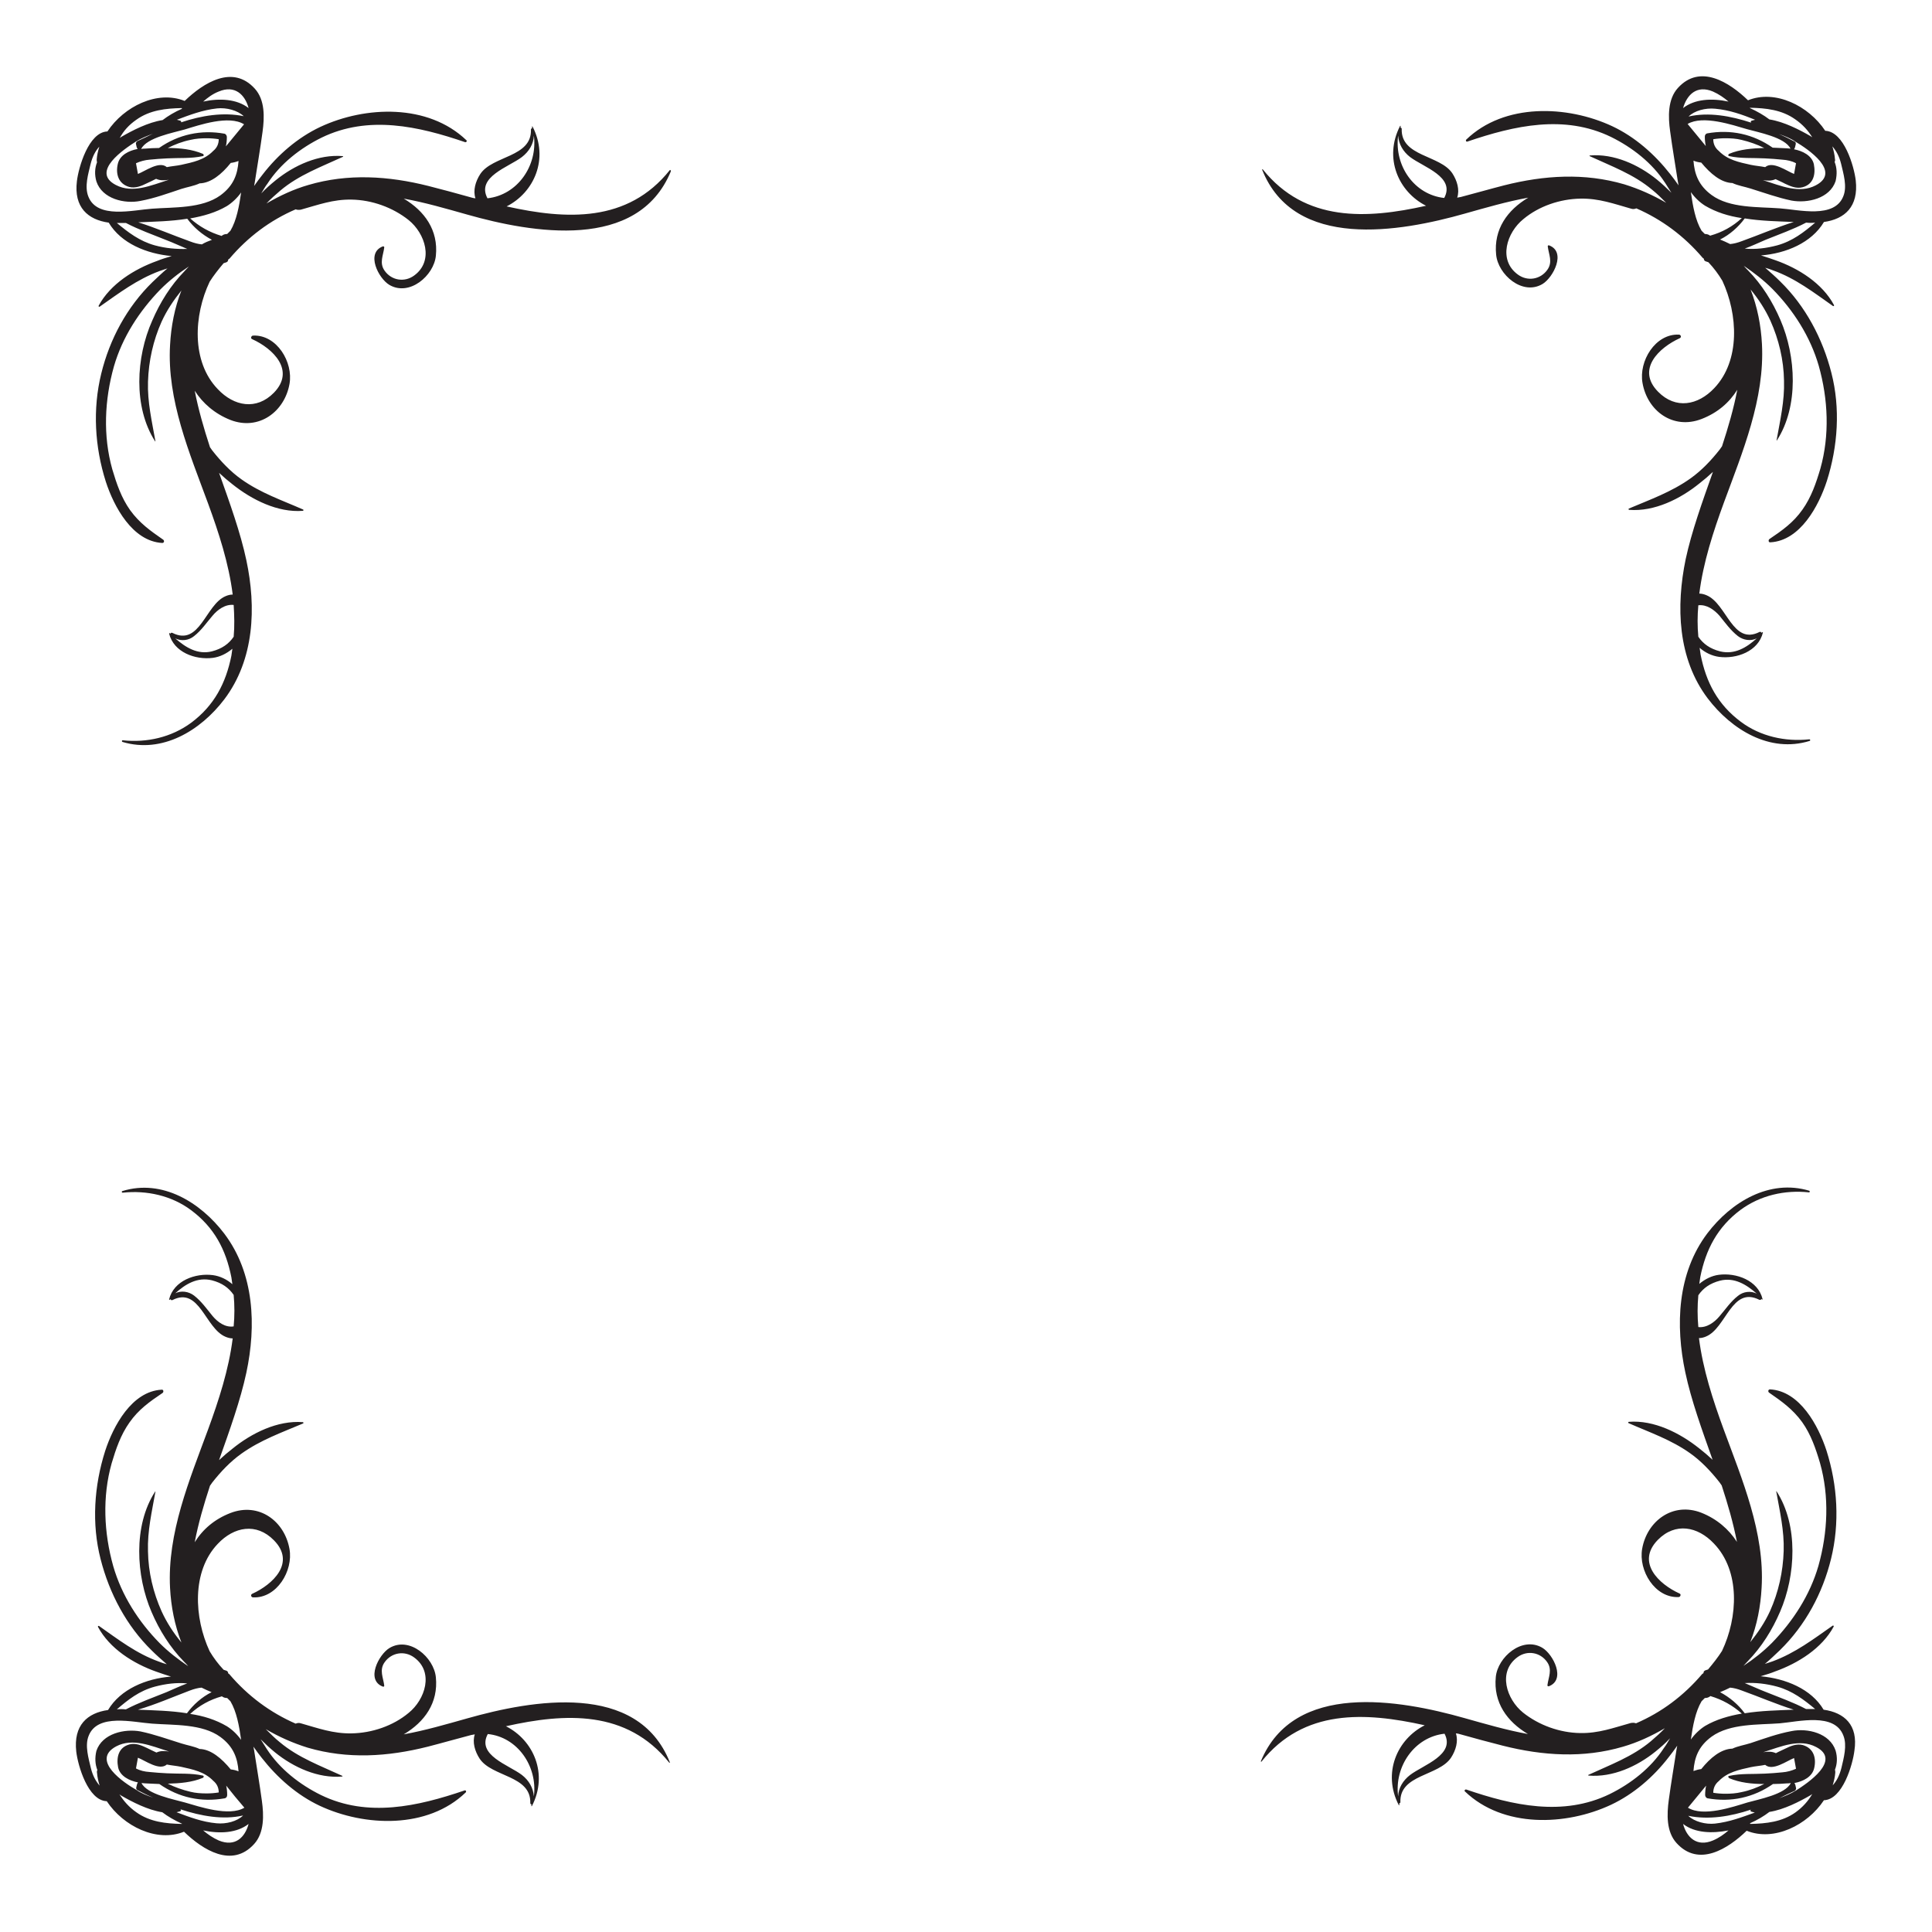 <svg id="Layer_1" xmlns="http://www.w3.org/2000/svg" viewBox="0 0 595.3 595.3"><style>.st0{fill:#231f20}</style><path class="st0" d="M206.4 52.4c-13 16.3-31.9 15.3-50.3 11.2 8.5-4.3 13.1-14.7 8-24.6-.1-.1-.2 0-.2.1s.1.3.1.4c-.2 0-.4.2-.4.4.3 8.6-11.8 8-15.6 13.7-1.5 2.3-2.3 5.1-1.5 7.5-.4 0-.7-.1-1.1-.2-4.6-1.3-9.1-2.5-13.4-3.6-12.3-3.1-24.8-3.9-37-.3-4.5 1.3-8.8 3.3-12.9 5.7 1.3-1.4 2.8-2.7 4.3-4 5.7-4.8 12.6-7.3 19.3-10.4.1-.1 0-.2-.1-.2-7.4-.6-14.9 2.8-20.6 7.4-1.6 1.3-3.1 2.6-4.5 4.1.6-1 1.2-2.1 1.9-3 4-6.2 10.2-11 16.7-14.2 14.4-7 29.9-3.5 44.2 1.4.4.1.7-.4.4-.6-11.8-11.3-31.1-10.6-45-4.1-7 3.3-13.1 8.6-17.8 14.7-.8 1-1.7 2.2-2.6 3.5.1-.4.1-.7.2-1.1.8-5.2 1.7-10.4 2.4-15.6.6-4.4.8-9.8-2.4-13.3-6.8-7.5-15.8-1.8-21.6 3.8-8.4-3.4-18.7 1.7-23.8 9.4-5.8.2-8.9 11.1-9.4 15.3-1 8.1 3.4 11.9 9.8 12.8 3.8 6.4 11.7 9.6 19.4 10.3-1.7.5-3.3 1-4.5 1.5-7 2.5-14.4 7.1-18 13.8-.1.2.1.4.3.3 6-4.2 11.5-8.4 18.5-11 .8-.3 1.6-.5 2.4-.8-1.7 1.4-3.2 2.9-4.6 4.2-7.9 7.7-13.2 17.6-15.8 28.2-2.7 11-2 22.6 1.4 33.3 2.5 7.7 8.2 18.4 17.4 18.9.6 0 .7-.7.3-1-3.9-2.7-7.3-5.1-10.2-9.1-2.7-3.8-4.2-8.2-5.5-12.6-2.9-10.3-2.4-21.4.5-31.7 2.6-9 7.8-17 14.3-23.7 2.7-2.7 5.6-5 8.8-7.1-.5.5-.9 1-1.3 1.4-4.3 4.4-7.6 9.7-10 15.3-5 11.2-5.9 26.6.9 37.2h.1c-1.1-6.2-2.5-12.1-2.3-18.4.2-6.4 1.6-12.7 4.2-18.5 1.6-3.5 3.7-6.6 6.1-9.6-2.1 5.3-3.2 11.1-3.5 16.8-1 16.9 6 33.3 11.7 48.8 3.3 9 6.4 18.5 7.6 28.1-.8 0-1.5.2-2.2.5-6.2 2.6-7.9 15.6-16.4 11.3-.3-.1-.6 0-.6.3l-.2-.2c-.1-.1-.2 0-.2.1 1.4 5.8 8.1 8.2 13.5 7.5 2.2-.3 4.2-1.3 6-2.8l-.3 2.1c-1.7 8.5-5.3 15.4-12.4 20.7-6.1 4.5-13.7 6.2-21.1 5.4-.3 0-.3.4-.1.5 12.3 3.7 24.1-3.5 31.4-13.1 9.3-12.3 9.9-28.4 6.8-42.9-1.8-8.5-5.1-17.6-8.4-26.9 1.4 1.3 2.8 2.5 4.1 3.5 6 4.8 14 8.8 21.7 8.2.2 0 .3-.3.1-.4-6.6-2.9-13.1-5.1-19-9.3-3.4-2.4-6.4-5.6-9-8.9-.2-.3-.5-.7-.7-1-1.9-5.8-3.6-11.7-4.7-17.4 2.5 3.9 6.2 7.1 11 9 8.8 3.4 16.7-2.6 18.2-11.1 1.2-6.7-3.9-15.2-11.2-14.9-.6 0-.9.9-.3 1.1 6.4 2.9 13.4 9.6 6.7 16.5-5.4 5.5-12.3 4.2-17.3-1.1-8.2-8.5-7.4-22.8-2.5-33.1 1.2-1.9 2.7-3.8 4.3-5.7l.9-.3c.4-.2.5-.5.5-.8.1-.1.2-.2.4-.3 5.7-6.7 12.5-11.8 20.4-15.2.5.2 1 .2 1.6.1 5.4-1.5 9.9-3.2 15.6-3.1 6.3.1 12.7 2.4 17.6 6.3 5.1 4.1 7.9 12.6 1.7 17.1-3 2.2-7 1.5-9.1-1.5-1.7-2.4-.4-4.7-.1-7.2 0-.2-.2-.3-.4-.3-5.4 2-1.4 9.9 2 11.9 6.2 3.6 13.7-2.9 14.3-9 .8-7.9-3.5-13.8-9.9-17.6 6.6 1.2 13.1 3.1 19.5 4.9 20.1 5.7 52.6 11.4 62.8-13.3 0-.4-.2-.5-.3-.4zM72 196.2c-1.5 2.2-3.6 3.7-6.7 4.5-4.4 1.1-8.1-1.2-11.3-4 1.8.9 4.1.7 5.8-.7 2.3-1.8 3.8-4.1 5.7-6.3 1.5-1.8 3.9-3.6 6.5-3.3.2 3.3.3 6.5 0 9.8zm-16.4-159c-.4-.1-.8-.2-1.1-.3 4-1.5 7.9-3 12.4-3.5 2.9-.3 6.3.6 8.2 2.4-6.3-1.3-13-.2-19.3 1.9.1-.1 0-.4-.2-.5zM42 36.9c4.2-3 9.1-3.5 14-3.6 0 .1 0 .1.1.2-2.3 1-4.3 2.2-6 3.5-4.5.7-9.3 3.2-12.6 5.1-.2.1-.4.3-.6.4 1.2-2.2 2.8-4 5.1-5.6zm-.1 6.7c1.6-1 3.4-1.7 5.2-2.4-1.6.8-3.2 1.6-4.8 2.3-.3.2-.5.6-.4.9.2 1 .2 1 .5 1.5-2.7.5-5.5 1.9-6.1 4.6-.7 3 .1 6.1 3.5 7.1 1.9.5 3.8-.3 5.4-1.1 1-.5 2-.9 2.9-1.4 1.3.6 2.6.5 3.9.3-.1 0-.2.1-.3.1-5.1 1.6-10.9 4.2-16 1.5-7.9-4.1 2.6-11.1 6.2-13.4zm20.6 3.8c-3.3-1.4-7-1.8-10.8-1.8 2.2-1.1 4.5-2 7-2.5 1.7-.4 3.3-.5 5-.5 1.2 0 2.5.1 3.7.3 0 1.5-.6 2.7-1.7 3.6-2.7 2.8-6.3 3.5-9.9 4.3-1.4.3-3 .4-4.4.7-2.3-2-6.6 1.2-8.9 2.1l-.6-3.3c1.3-.6 2.8-1 4.2-1.1 1.8-.2 3.6-.3 5.4-.4 3.7-.2 7.4.1 11-.7.4 0 .3-.6 0-.7zM27.2 60.5c-1.2-3.1 0-6.9.7-9.9.6-2.4 1.5-4.1 2.7-5.4-.4 1.3-.7 2.6-.8 3.9 0 .3 0 .6.1.9-.7 1.8-.8 3.8-.2 5.9 1.8 5.4 8.7 7 13.6 6 4.3-.8 8.4-2.3 12.6-3.7 1.9-.6 3.9-.9 5.6-1.7 3.5-.1 6.8-2.8 9.6-6.3.8-.1 1.6-.3 2.4-.6-.3 4.1-1.5 7.6-5.6 10.6-5.7 4.1-14.4 3.6-21 4.1-5.9.4-17 3.3-19.7-3.8zm20.5 15.1c-4.7-1.3-8.2-4-11.7-6.9h2.8c4 2.1 8.3 3.6 12.5 5.3 2.1.8 4.2 1.8 6.4 2.7-3.4.1-6.7-.2-10-1.1zm14.5-.3c-1.1-.1-2.3-.4-3.6-.9-5.3-1.9-10.6-4.2-16-5.9 4.9-.2 10.1-.3 15.1-1.1 2 2.7 4.6 4.9 7.6 6.5-1.1.4-2.1.8-3.1 1.4zm8.8-4.2l-1 1c-.5 0-1.1.1-1.6.5l-.1.1c-3.7-1.1-6.9-2.9-9.7-5.4 4-.7 7.9-1.8 11.3-3.8 1.6-1 3.2-2.5 4.4-4.2-.6 4.2-1.4 8.6-3.3 11.8zm-1.4-26c.2-.9.3-1.9.3-2.9 0-.4-.3-.9-.7-1-7.2-1.3-14.2.2-20.2 4.4-1.5 0-3 .1-4.4.2-.3 0-.7 0-1.1.1 1.7-3.5 9.9-5 13.4-6 4.6-1.4 13.6-4.5 18.3-1.6-1.8 2.2-3.7 4.5-5.6 6.8zm-7-13.8c1.5-1.3 3-2.4 4.8-3.1 5-2.1 8.1 1 9.2 5.1-3.6-2.8-8.9-3.1-14-2zm98.2 17.1c2.2-1.7 3.6-4 3.7-6.6 1.2 9.3-5.1 18.3-14.3 19.3-3.5-6.6 6.5-9.6 10.6-12.7zm290.6 17.4c6.4-1.8 12.9-3.7 19.5-4.9-6.4 3.8-10.7 9.7-9.9 17.6.6 6.1 8.1 12.7 14.3 9 3.3-2 7.4-9.9 2-11.9-.2-.1-.4.1-.4.3.3 2.5 1.6 4.8-.1 7.2-2.1 3-6.1 3.7-9.1 1.5-6.2-4.5-3.4-13 1.7-17.1 4.8-4 11.3-6.2 17.6-6.3 5.7-.1 10.3 1.6 15.6 3.1.6.2 1.1.1 1.6-.1 7.8 3.4 14.7 8.5 20.4 15.2.1.1.2.2.4.3 0 .3.1.6.5.8l.9.3c1.7 1.8 3.1 3.7 4.3 5.7 4.8 10.3 5.6 24.6-2.5 33.1-5 5.3-11.9 6.6-17.3 1.1-6.8-6.9.3-13.6 6.7-16.5.6-.3.3-1.1-.3-1.1-7.3-.3-12.4 8.2-11.2 14.9 1.5 8.6 9.4 14.5 18.2 11.1 4.9-1.9 8.5-5 11-9-1.1 5.8-2.8 11.6-4.7 17.4-.2.3-.5.7-.7 1-2.6 3.3-5.5 6.4-9 8.9-5.9 4.2-12.4 6.5-19 9.3-.2.1-.1.4.1.4 7.8.6 15.8-3.4 21.7-8.2 1.3-1 2.7-2.2 4.1-3.5-3.3 9.3-6.6 18.5-8.4 26.9-3 14.5-2.5 30.6 6.8 42.9 7.3 9.6 19.1 16.9 31.4 13.1.3-.1.2-.5-.1-.5-7.4.8-15.1-.9-21.1-5.4-7.1-5.3-10.7-12.1-12.4-20.7l-.3-2.1c1.7 1.5 3.8 2.5 6 2.8 5.4.7 12.1-1.7 13.5-7.5 0-.1-.1-.2-.2-.1l-.2.2c-.1-.2-.3-.4-.6-.3-8.4 4.3-10.1-8.7-16.4-11.3-.7-.3-1.5-.5-2.2-.5 1.2-9.6 4.3-19.1 7.6-28.1 5.7-15.5 12.6-31.9 11.7-48.8-.3-5.7-1.4-11.4-3.5-16.8 2.4 2.9 4.5 6.1 6.1 9.6 2.6 5.8 4.1 12.1 4.2 18.5.2 6.3-1.2 12.2-2.3 18.4 0 0 0 .1.1 0 6.8-10.5 5.9-26 1.1-37.1-2.4-5.6-5.7-10.9-10-15.3-.4-.4-.9-.9-1.3-1.4 3.1 2.1 6.1 4.4 8.8 7.1 6.5 6.6 11.7 14.7 14.3 23.7 2.9 10.3 3.4 21.4.5 31.7-1.3 4.4-2.8 8.8-5.5 12.6-2.8 4-6.2 6.4-10.2 9.1-.4.3-.3 1.1.3 1 9.2-.5 14.9-11.2 17.4-18.9 3.4-10.7 4.2-22.4 1.4-33.3-2.7-10.6-8-20.6-15.8-28.2-1.4-1.4-3-2.8-4.6-4.2.8.2 1.6.5 2.4.8 7 2.5 12.5 6.8 18.5 11 .2.1.4-.1.3-.3-3.6-6.7-10.9-11.3-18-13.8-1.2-.4-2.8-1-4.5-1.5 7.7-.6 15.6-3.9 19.4-10.3 6.4-.9 10.7-4.7 9.8-12.8-.5-4.3-3.6-15.1-9.4-15.3-5.1-7.7-15.4-12.8-23.8-9.4-5.8-5.6-14.8-11.3-21.6-3.8-3.2 3.5-3 9-2.4 13.3.7 5.2 1.6 10.4 2.4 15.6.1.3.1.7.2 1.1-.9-1.3-1.8-2.5-2.6-3.5-4.8-6.1-10.8-11.4-17.8-14.7-13.9-6.5-33.3-7.2-45 4.1-.3.3 0 .8.4.6 14.4-4.9 29.8-8.4 44.2-1.4 6.5 3.2 12.7 8 16.7 14.2.6 1 1.3 2 1.9 3-1.4-1.4-2.9-2.8-4.5-4.1-5.7-4.6-13.2-8-20.6-7.4-.1 0-.2.2-.1.2 6.7 3.1 13.6 5.6 19.3 10.4 1.5 1.2 2.9 2.6 4.3 4-4.1-2.4-8.4-4.3-12.9-5.7-12.3-3.6-24.7-2.8-37 .3-4.3 1.1-8.8 2.4-13.4 3.6-.4.1-.8.1-1.1.2.8-2.4 0-5.2-1.5-7.5-3.8-5.7-15.9-5.1-15.6-13.7 0-.2-.2-.4-.4-.4 0-.1.1-.3.1-.4 0-.1-.1-.2-.2-.1-5.1 9.9-.5 20.3 8 24.6-18.3 4.1-37.2 5.1-50.3-11.2-.1-.1-.3 0-.2.1 9.9 24.9 42.4 19.2 62.5 13.5zm78.4 123.9c1.8 2.2 3.4 4.5 5.7 6.3 1.7 1.3 4 1.6 5.8.7-3.1 2.8-6.8 5.1-11.3 4-3.1-.8-5.2-2.3-6.7-4.5-.3-3.2-.3-6.5 0-9.7 2.6-.3 4.9 1.4 6.5 3.2zM520 38.2c4.7-2.8 13.8.3 18.3 1.6 3.5 1 11.7 2.5 13.4 6-.4 0-.7-.1-1.1-.1-1.4-.1-2.9-.1-4.4-.2-6-4.2-12.9-5.7-20.2-4.4-.4.1-.7.5-.7 1 0 1 .1 2 .3 2.9-1.8-2.2-3.7-4.5-5.6-6.8zm12.8 9.9c3.6.8 7.3.5 11 .7 1.8.1 3.6.2 5.4.4 1.5.1 2.9.4 4.2 1.1l-.6 3.3c-2.3-.9-6.6-4.1-8.9-2.1-1.5-.3-3-.4-4.4-.7-3.6-.8-7.2-1.5-9.9-4.3-1.1-.9-1.7-2.1-1.7-3.6 1.2-.2 2.5-.3 3.7-.3 1.7 0 3.4.1 5 .5 2.5.6 4.8 1.4 7 2.5-3.7.1-7.5.4-10.8 1.8-.3.1-.4.7 0 .7zm-5.9 24.5c-.5-.4-1.1-.5-1.6-.5l-1-1c-1.9-3.2-2.7-7.6-3.3-11.9 1.3 1.8 2.8 3.2 4.4 4.2 3.4 2 7.2 3.2 11.3 3.8-2.8 2.6-6.1 4.4-9.7 5.4 0 .1 0 0-.1 0zm9.8 1.7c-1.3.5-2.5.8-3.6.9-1-.5-2.1-1-3.1-1.4 3-1.5 5.6-3.8 7.6-6.5 5 .8 10.2.9 15.1 1.1-5.4 1.7-10.7 4-16 5.9zm10.9 1.3c-3.4.9-6.7 1.3-10 1 2.2-.8 4.3-1.8 6.4-2.7 4.2-1.7 8.5-3.2 12.5-5.3h.1c.9.1 1.8.1 2.7 0-3.5 3-7 5.7-11.7 7zm17.7-25.7c.1-.2.2-.5.1-.9-.1-1.3-.4-2.6-.8-3.9 1.2 1.4 2.1 3 2.7 5.4.7 3 1.9 6.9.7 9.9-2.7 7.1-13.8 4.2-19.6 3.8-6.7-.5-15.4 0-21-4.1-4.1-3-5.3-6.6-5.6-10.6.7.3 1.5.5 2.4.6 2.8 3.4 6.1 6.2 9.6 6.3 1.7.8 3.7 1.1 5.6 1.7 4.2 1.3 8.3 2.8 12.6 3.7 4.9.9 11.8-.6 13.6-6 .5-2.2.4-4.1-.3-5.9zm-5.8 7.2c-5.1 2.7-10.9.1-16-1.5-.1 0-.2-.1-.3-.1 1.3.2 2.6.3 3.9-.3 1 .5 2 .9 2.9 1.4 1.7.8 3.5 1.6 5.4 1.1 3.4-.9 4.1-4 3.5-7.1-.6-2.7-3.5-4.1-6.1-4.6.3-.5.3-.6.5-1.5.1-.3 0-.8-.4-.9-1.5-.8-3.1-1.6-4.8-2.3 1.8.6 3.6 1.3 5.2 2.4 3.7 2.2 14.2 9.2 6.2 13.4zm-20.3-23.9c4.9.1 9.8.6 14 3.6 2.3 1.6 3.9 3.4 5.2 5.5-.2-.1-.4-.3-.6-.4-3.3-1.9-8.1-4.4-12.6-5.1-1.7-1.3-3.8-2.5-6-3.5v-.1zm1.6 3.7c-.4.1-.8.2-1.1.3-.3.1-.3.4-.1.6-6.4-2.1-13.1-3.3-19.3-1.9 1.8-1.8 5.2-2.7 8.2-2.4 4.4.4 8.3 1.8 12.3 3.4zm-13-8.7c1.8.8 3.4 1.9 4.8 3.1-5.2-1.1-10.4-.8-14 2 1.2-4.1 4.2-7.2 9.2-5.1zm-97 13.6c.2 2.6 1.5 4.9 3.7 6.6 4.1 3.1 14 6.1 10.5 12.6-9.2-1-15.4-9.9-14.2-19.2zM143.9 529.5c-6.4 1.8-12.9 3.7-19.5 4.9 6.4-3.8 10.7-9.7 9.9-17.6-.6-6.1-8.1-12.7-14.3-9-3.3 2-7.4 9.9-2 11.9.2.1.4-.1.4-.3-.3-2.5-1.6-4.8.1-7.2 2.1-3 6.1-3.7 9.1-1.5 6.2 4.5 3.4 13-1.7 17.1-4.8 4-11.3 6.2-17.6 6.3-5.7.1-10.3-1.6-15.6-3.1-.6-.2-1.1-.1-1.6.1-7.8-3.4-14.7-8.5-20.4-15.2-.1-.1-.2-.2-.4-.3 0-.3-.1-.6-.5-.8l-.9-.3c-1.7-1.8-3.1-3.7-4.3-5.7-4.8-10.3-5.6-24.6 2.5-33.1 5-5.3 11.9-6.6 17.3-1.1 6.8 6.9-.3 13.6-6.7 16.5-.6.3-.3 1.1.3 1.1 7.3.3 12.4-8.2 11.2-14.9-1.5-8.6-9.4-14.5-18.2-11.1-4.9 1.9-8.5 5-11 9 1.1-5.8 2.8-11.6 4.7-17.4.2-.3.5-.7.7-1 2.6-3.3 5.5-6.4 9-8.9 5.9-4.2 12.4-6.5 19-9.3.2-.1.1-.4-.1-.4-7.8-.6-15.8 3.4-21.7 8.2-1.3 1-2.7 2.2-4.1 3.5 3.3-9.3 6.6-18.5 8.4-26.9 3.1-14.5 2.5-30.6-6.8-42.9-7.3-9.6-19.1-16.9-31.4-13.1-.3.1-.2.5.1.5 7.4-.8 15.1.9 21.1 5.4 7.1 5.3 10.7 12.1 12.4 20.7l.3 2.1c-1.7-1.5-3.8-2.5-6-2.8-5.4-.7-12.1 1.7-13.5 7.5 0 .1.1.2.2.1l.2-.2c.1.2.3.4.6.3 8.4-4.3 10.1 8.7 16.4 11.3.7.3 1.5.5 2.2.5-1.2 9.6-4.3 19.1-7.6 28.1-5.7 15.5-12.6 31.9-11.7 48.8.3 5.7 1.4 11.4 3.5 16.8-2.4-2.9-4.5-6.1-6.1-9.6-2.6-5.8-4.1-12.1-4.2-18.5-.2-6.3 1.2-12.2 2.3-18.4 0 0 0-.1-.1 0-6.8 10.5-5.9 26-1.1 37.1 2.4 5.6 5.7 10.9 10 15.3.4.4.9.9 1.3 1.4-3.1-2.1-6.1-4.4-8.8-7.1-6.5-6.6-11.7-14.7-14.3-23.7-2.9-10.3-3.4-21.4-.5-31.7 1.3-4.4 2.8-8.8 5.5-12.6 2.8-4 6.2-6.4 10.2-9.1.4-.3.3-1.1-.3-1-9.2.5-14.9 11.2-17.4 18.9-3.4 10.7-4.2 22.4-1.4 33.3 2.7 10.6 8 20.6 15.8 28.2 1.4 1.4 3 2.8 4.6 4.2-.8-.2-1.6-.5-2.4-.8-7-2.5-12.5-6.8-18.5-11-.2-.1-.4.1-.3.3 3.6 6.7 10.9 11.3 18 13.8 1.2.4 2.8 1 4.5 1.5-7.7.6-15.6 3.9-19.4 10.3-6.4.9-10.7 4.7-9.8 12.8.5 4.3 3.6 15.1 9.4 15.3 5.1 7.7 15.4 12.8 23.8 9.4 5.8 5.6 14.8 11.3 21.6 3.8 3.2-3.5 3-9 2.4-13.3-.7-5.2-1.6-10.4-2.4-15.6-.1-.3-.1-.7-.2-1.1.9 1.3 1.8 2.5 2.6 3.5 4.8 6.1 10.8 11.4 17.8 14.7 13.9 6.5 33.3 7.2 45-4.1.3-.3 0-.8-.4-.6-14.4 4.9-29.8 8.4-44.2 1.4-6.5-3.2-12.7-8-16.7-14.2-.6-1-1.3-2-1.9-3 1.4 1.4 2.9 2.8 4.5 4.1 5.7 4.6 13.2 8 20.6 7.4.1 0 .2-.2.1-.2-6.7-3.1-13.6-5.6-19.3-10.4-1.5-1.2-2.9-2.6-4.3-4 4.1 2.4 8.4 4.3 12.9 5.7 12.3 3.6 24.7 2.8 37-.3 4.3-1.1 8.8-2.4 13.4-3.6.4-.1.8-.1 1.1-.2-.8 2.4 0 5.2 1.5 7.5 3.8 5.7 15.9 5.1 15.6 13.7 0 .2.2.4.4.4 0 .1-.1.3-.1.4 0 .1.1.2.2.1 5.1-9.9.5-20.3-8-24.6 18.3-4.1 37.2-5.1 50.3 11.2.1.1.3 0 .2-.1-10-25-42.4-19.2-62.5-13.5zm-78.4-124c-1.8-2.2-3.4-4.5-5.7-6.3-1.7-1.3-4-1.6-5.8-.7 3.1-2.8 6.8-5.1 11.3-4 3.1.8 5.2 2.3 6.7 4.5.3 3.2.3 6.5 0 9.7-2.6.4-4.9-1.3-6.5-3.2zM75.3 557c-4.7 2.8-13.8-.3-18.3-1.6-3.5-1-11.7-2.5-13.4-6 .4 0 .7.1 1.1.1 1.4.1 2.9.1 4.4.2 6 4.2 12.9 5.7 20.2 4.4.4-.1.7-.5.7-1 0-1-.1-2-.3-2.9 1.8 2.3 3.7 4.6 5.6 6.8zm-12.8-9.9c-3.6-.8-7.3-.5-11-.7-1.8-.1-3.6-.2-5.4-.4-1.5-.1-2.9-.4-4.2-1.1l.6-3.3c2.3.9 6.6 4.1 8.9 2.1 1.5.3 3 .4 4.4.7 3.6.8 7.2 1.5 9.9 4.3 1.1.9 1.7 2.1 1.7 3.6-1.2.2-2.5.3-3.7.3-1.7 0-3.4-.1-5-.5-2.5-.6-4.8-1.4-7-2.5 3.7-.1 7.5-.4 10.8-1.8.3-.1.4-.6 0-.7zm5.9-24.4c.5.4 1.1.5 1.6.5l1 1c1.9 3.2 2.7 7.6 3.3 11.9-1.3-1.8-2.8-3.2-4.4-4.2-3.4-2-7.2-3.2-11.3-3.8 2.8-2.6 6.1-4.4 9.7-5.4 0-.1 0 0 .1 0zm-9.9-1.8c1.3-.5 2.5-.8 3.6-.9 1 .5 2.1 1 3.1 1.4-3 1.5-5.6 3.8-7.6 6.5-5-.8-10.2-.9-15.1-1.1 5.5-1.6 10.7-3.9 16-5.9zm-10.8-1.2c3.4-.9 6.7-1.3 10-1-2.2.8-4.3 1.8-6.4 2.7-4.2 1.7-8.5 3.2-12.5 5.3h-.1c-.9-.1-1.8-.1-2.7 0 3.5-3 6.9-5.7 11.7-7zM30 545.4c-.1.2-.2.5-.1.9.1 1.3.4 2.6.8 3.9-1.2-1.4-2.1-3-2.7-5.4-.7-3-1.9-6.9-.7-9.9 2.7-7.1 13.8-4.2 19.6-3.8 6.7.5 15.4 0 21 4.1 4.1 3 5.3 6.6 5.6 10.6-.7-.3-1.5-.5-2.4-.6-2.8-3.4-6.1-6.2-9.6-6.3-1.7-.8-3.7-1.1-5.6-1.7-4.2-1.3-8.3-2.8-12.6-3.7-4.9-.9-11.8.6-13.6 6-.5 2.1-.4 4.1.3 5.9zm5.8-7.3c5.1-2.7 10.9-.1 16 1.5.1 0 .2.1.3.1-1.3-.2-2.6-.3-3.9.3-1-.5-2-.9-2.9-1.4-1.7-.8-3.5-1.6-5.4-1.1-3.4.9-4.1 4-3.5 7.1.6 2.7 3.5 4.1 6.1 4.6-.3.5-.3.6-.5 1.5-.1.3 0 .8.4.9 1.5.8 3.1 1.6 4.8 2.3-1.8-.6-3.6-1.3-5.2-2.4-3.7-2.1-14.2-9.1-6.2-13.4zM56 562c-4.9-.1-9.8-.6-14-3.6-2.3-1.6-3.9-3.5-5.2-5.5.2.1.4.3.6.4 3.3 1.9 8.1 4.4 12.6 5.1 1.7 1.3 3.8 2.5 6 3.5.1 0 .1.1 0 .1zm-1.6-3.6c.4-.1.8-.2 1.1-.3.3-.1.3-.4.1-.6 6.4 2.1 13.1 3.3 19.3 1.9-1.8 1.8-5.2 2.7-8.2 2.4-4.4-.4-8.3-1.9-12.3-3.4zm13 8.7c-1.8-.8-3.4-1.9-4.8-3.1 5.2 1.1 10.4.8 14-2-1.1 4.1-4.1 7.2-9.2 5.1zm97.1-13.6c-.2-2.6-1.5-4.9-3.7-6.6-4.1-3.1-14-6.1-10.5-12.6 9.1.9 15.4 9.9 14.2 19.2zm397.4-26.7c-3.8-6.4-11.7-9.6-19.4-10.3 1.7-.5 3.3-1 4.5-1.5 7-2.5 14.4-7.1 18-13.8.1-.2-.1-.4-.3-.3-6 4.2-11.5 8.4-18.5 11-.8.3-1.6.5-2.4.8 1.7-1.4 3.2-2.9 4.6-4.2 7.9-7.7 13.2-17.6 15.8-28.2 2.7-11 2-22.6-1.4-33.3-2.5-7.7-8.2-18.4-17.4-18.9-.6 0-.7.7-.3 1 3.9 2.7 7.3 5.1 10.2 9.1 2.7 3.8 4.2 8.2 5.5 12.6 2.9 10.3 2.4 21.4-.5 31.7-2.6 9-7.8 17-14.3 23.7-2.7 2.7-5.6 5-8.8 7.1.5-.5.9-1 1.3-1.4 4.3-4.4 7.6-9.7 10-15.3 4.8-11.1 5.7-26.6-1.1-37.1h-.1c1.1 6.2 2.5 12.1 2.3 18.4-.2 6.4-1.6 12.7-4.2 18.5-1.6 3.5-3.7 6.6-6.1 9.6 2.1-5.3 3.2-11.1 3.5-16.8 1-16.9-6-33.3-11.7-48.8-3.3-9-6.4-18.5-7.6-28.1.8 0 1.5-.2 2.2-.5 6.2-2.6 7.9-15.6 16.4-11.3.3.1.6 0 .6-.3l.2.2c.1.1.2 0 .2-.1-1.4-5.8-8.1-8.2-13.5-7.5-2.2.3-4.2 1.3-6 2.8l.3-2.1c1.7-8.5 5.3-15.4 12.4-20.7 6.1-4.5 13.7-6.2 21.1-5.4.3 0 .3-.4.1-.5-12.3-3.7-24.1 3.5-31.4 13.1-9.3 12.3-9.9 28.4-6.8 42.9 1.8 8.5 5.1 17.6 8.4 26.9-1.4-1.3-2.8-2.5-4.1-3.5-6-4.8-14-8.8-21.7-8.2-.2 0-.3.3-.1.4 6.6 2.9 13.1 5.1 19 9.3 3.4 2.4 6.4 5.6 9 8.9.2.3.5.7.7 1 1.9 5.8 3.6 11.7 4.7 17.4-2.5-3.9-6.2-7.1-11-9-8.8-3.4-16.7 2.6-18.2 11.1-1.2 6.7 3.9 15.2 11.2 14.9.6 0 .9-.9.3-1.1-6.4-2.9-13.4-9.6-6.7-16.5 5.4-5.5 12.3-4.2 17.3 1.1 8.2 8.5 7.4 22.8 2.5 33.1-1.2 1.9-2.7 3.8-4.3 5.7l-.9.3c-.4.2-.5.5-.5.8-.1.1-.2.2-.4.3-5.7 6.7-12.5 11.8-20.4 15.2-.5-.2-1-.2-1.6-.1-5.4 1.5-9.9 3.2-15.6 3.1-6.3-.1-12.7-2.4-17.6-6.3-5.1-4.1-7.9-12.6-1.7-17.1 3-2.2 7-1.5 9.1 1.5 1.7 2.4.4 4.7.1 7.2 0 .2.2.3.4.3 5.4-2 1.4-9.9-2-11.9-6.2-3.6-13.7 2.9-14.3 9-.8 7.9 3.5 13.8 9.9 17.6-6.6-1.2-13.1-3.1-19.5-4.9-20.1-5.7-52.6-11.4-62.8 13.3 0 .1.1.2.2.1 13-16.3 31.9-15.3 50.3-11.2-8.5 4.3-13.1 14.7-8 24.6.1.1.2 0 .2-.1s-.1-.3-.1-.4c.2 0 .4-.2.4-.4-.3-8.6 11.8-8 15.6-13.7 1.5-2.3 2.3-5.1 1.5-7.5.4 0 .7.1 1.1.2 4.6 1.3 9.1 2.5 13.4 3.6 12.3 3.1 24.8 3.9 37 .3 4.5-1.3 8.8-3.3 12.9-5.7-1.3 1.4-2.8 2.7-4.3 4-5.7 4.8-12.6 7.3-19.3 10.4-.1.1 0 .2.1.2 7.4.6 14.9-2.8 20.6-7.4 1.6-1.3 3.1-2.6 4.5-4.1-.6 1-1.2 2.1-1.9 3-4 6.2-10.2 11-16.7 14.2-14.4 7-29.9 3.5-44.2-1.4-.4-.1-.7.4-.4.6 11.8 11.3 31.1 10.6 45 4.1 7-3.3 13.1-8.6 17.8-14.7.8-1 1.7-2.2 2.6-3.5-.1.4-.1.7-.2 1.1-.8 5.2-1.7 10.4-2.4 15.6-.6 4.4-.8 9.8 2.4 13.3 6.8 7.5 15.8 1.8 21.6-3.8 8.4 3.4 18.7-1.7 23.8-9.4 5.8-.2 8.9-11.1 9.4-15.3 1.2-7.9-3.1-11.7-9.5-12.6zm-38.6-127.7c1.5-2.2 3.6-3.7 6.7-4.5 4.4-1.1 8.1 1.2 11.3 4-1.8-.9-4.1-.7-5.8.7-2.3 1.8-3.8 4.1-5.7 6.3-1.5 1.8-3.9 3.6-6.5 3.3-.3-3.3-.3-6.5 0-9.8zm-88.8 147.8c-2.2 1.7-3.6 4-3.7 6.6-1.2-9.3 5.1-18.3 14.3-19.3 3.4 6.5-6.5 9.6-10.6 12.7zm113.1-27.2c4.7 1.3 8.2 4 11.7 6.9h-2.8c-4-2.1-8.3-3.6-12.5-5.3-2.1-.8-4.2-1.8-6.4-2.7 3.3-.2 6.7.2 10 1.1zm-14.5.3c1.1.1 2.3.4 3.6.9 5.3 1.9 10.6 4.2 16 5.9-4.9.2-10.1.3-15.1 1.1-2-2.7-4.6-4.9-7.6-6.5 1-.4 2.1-.9 3.1-1.4zm-8.8 4.2l1-1c.5 0 1.1-.1 1.6-.5l.1-.1c3.7 1.1 6.9 2.9 9.7 5.4-4 .7-7.9 1.8-11.3 3.8-1.6 1-3.2 2.5-4.4 4.2.6-4.2 1.4-8.6 3.3-11.8zm1.4 26c-.2.9-.3 1.9-.3 2.9 0 .4.3.9.7 1 7.2 1.3 14.2-.2 20.2-4.4 1.5 0 3-.1 4.4-.2.3 0 .7 0 1.1-.1-1.7 3.5-9.9 5-13.4 6-4.6 1.4-13.6 4.5-18.3 1.6 1.8-2.2 3.7-4.5 5.6-6.8zm7.1-2.3c3.3 1.4 7 1.8 10.8 1.8-2.2 1.1-4.5 2-7 2.5-1.7.4-3.3.5-5 .5-1.2 0-2.5-.1-3.7-.3 0-1.5.6-2.7 1.7-3.6 2.7-2.8 6.3-3.5 9.9-4.3 1.4-.3 3-.4 4.4-.7 2.3 2 6.6-1.2 8.9-2.1l.6 3.3c-1.3.6-2.8 1-4.2 1.1-1.8.2-3.6.3-5.4.4-3.7.2-7.4-.1-11 .7-.4 0-.3.5 0 .7zm-5 19.2c-5 2.1-8.1-1-9.2-5.1 3.6 2.8 8.9 3 14 2-1.4 1.2-2.9 2.3-4.8 3.1zm.6-5.2c-2.9.3-6.3-.6-8.2-2.4 6.3 1.3 13 .2 19.3-1.9-.2.2-.2.5.1.6.4.1.8.2 1.1.3-3.9 1.4-7.8 2.9-12.3 3.4zm24.9-3.5c-4.2 3-9.1 3.5-14 3.6 0-.1 0-.1-.1-.2 2.3-1 4.3-2.2 6-3.5 4.5-.7 9.3-3.2 12.6-5.1.2-.1.4-.3.6-.4-1.3 2.2-2.9 4-5.1 5.6zm.1-6.7c-1.6 1-3.4 1.7-5.2 2.4 1.6-.8 3.2-1.6 4.8-2.3.3-.2.5-.6.4-.9-.2-1-.2-1-.5-1.5 2.7-.5 5.5-1.9 6.1-4.6.7-3-.1-6.1-3.5-7.1-1.9-.5-3.8.3-5.4 1.1-1 .5-2 .9-2.9 1.4-1.3-.6-2.6-.5-3.9-.3.1 0 .2-.1.3-.1 5.1-1.6 10.9-4.2 16-1.5 7.9 4.1-2.6 11.1-6.2 13.4zm14-7c-.6 2.4-1.5 4.1-2.7 5.4.4-1.3.7-2.6.8-3.9 0-.3 0-.6-.1-.9.7-1.8.8-3.8.2-5.9-1.8-5.4-8.7-7-13.6-6-4.3.8-8.4 2.3-12.6 3.7-1.9.6-3.9.9-5.6 1.7-3.5.1-6.8 2.8-9.6 6.3-.8.1-1.6.3-2.4.6.3-4.1 1.5-7.6 5.6-10.6 5.7-4.1 14.4-3.6 21-4.1 5.8-.5 16.9-3.4 19.6 3.8 1.2 3 .1 6.9-.6 9.9z"/></svg>